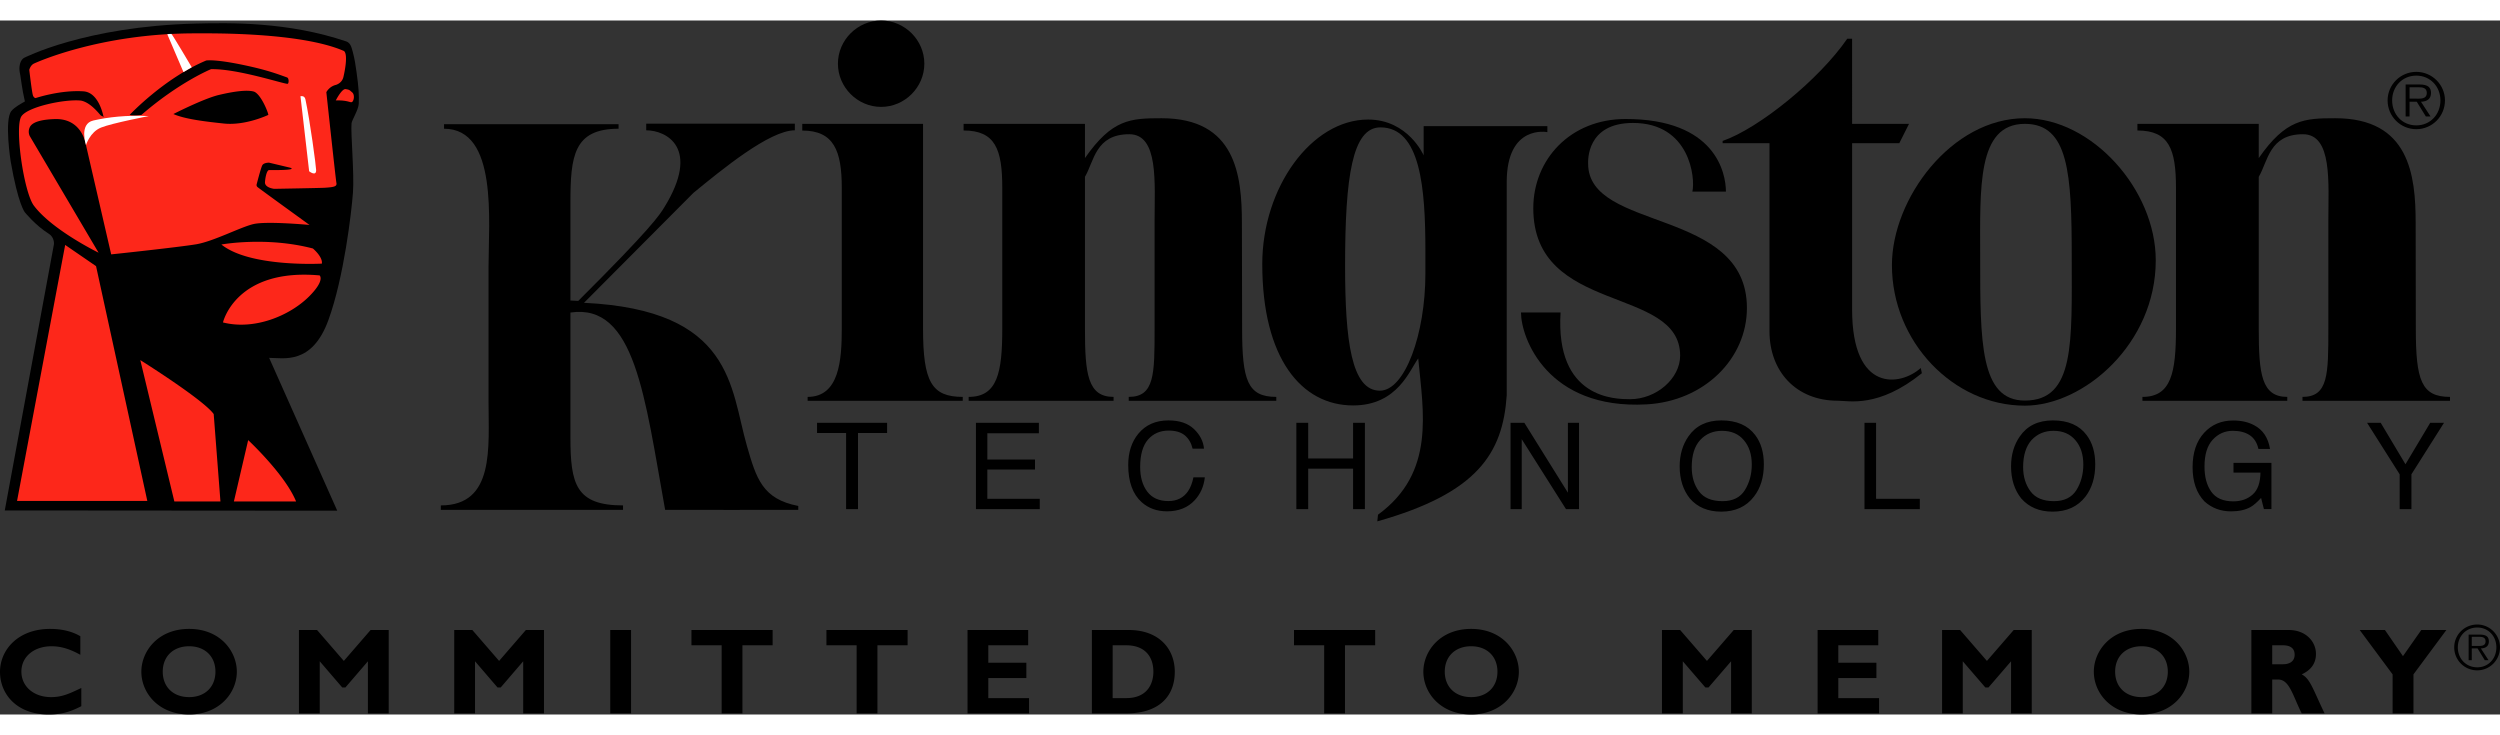 <svg height="735" viewBox="3.548 7.094 741.676 205.887" width="2500" xmlns="http://www.w3.org/2000/svg"><rect x="3.548" y="7.094" width="741.676" height="205.887" fill="#333333" stroke="none"/><path d="m172.778 93.74v37.009c0 13.854 1.586 20.202 15.603 20.202v1.32h-54.054v-1.32c16.054 0 14.152-17.193 14.152-31.038v-39.484c0-13.844 2.864-41.227-13.199-41.227v-1.335h51.78v1.335c-13.329 0-14.282 8.106-14.282 21.941v29.015l2.316.126c21.644-21.583 24.076-25.397 25.55-27.792 10.836-17.602.6-22.82-5.385-22.82v-1.963h44.097v1.963c-7.525 0-21.7 11.71-30.07 18.542l-32.486 32.633c44.334 2.102 43.38 25.21 48.338 42.446 2.795 9.715 4.604 15.76 15.235 17.82v1.159s-39.497.042-39.497 0c-6.05-33.503-8.915-61.397-28.099-58.533m104.611 4.73c0 15.83 2.558 20.29 11.78 20.29v1.154h-46.017v-1.153c9.394 0 10.129-10.892 10.129-20.291v-41.706c0-11.013-2.326-17.017-11.72-17.017v-1.99h35.828zm-12.431-91.375c7 0 12.817 5.809 12.817 12.813s-5.817 12.817-12.817 12.817c-7.008 0-12.821-5.814-12.821-12.817s5.813-12.813 12.821-12.813m60.467 40.818c8.046-11.56 13.492-11.826 22.719-11.826 21.992 0 23.843 16.84 23.843 31.108l.065 31.275c0 15.361 1.59 20.29 10.138 20.29v1.154h-43.78v-1.153c7.673 0 7.673-6.683 7.673-20.291v-31.791c0-11.455 1.26-25.844-7.51-25.844-10.046 0-10.422 8.027-13.148 12.636v44.999c0 13.45.796 20.29 8.488 20.29v1.154h-42.99v-1.153c8.529 0 9.975-7.167 9.975-20.291v-41.706c0-11.487-2.074-17.036-11.478-17.036v-1.971h36.005zm227.591-10.156h16.882l-2.884 5.743h-13.998v49.338c0 24.816 14.37 22.746 20.37 17.347l.325 1.553c-12.882 10.385-21.625 8.162-24.927 8.162-12.464 0-20.277-8.785-20.277-20.584v-55.815h-13.905v-.674c10.836-3.763 28.694-18.272 36.972-30.327h1.442z"/><path d="m564.827 79.68c0-19.732 17.673-43.594 39.438-43.594 19.858 0 38.832 21.15 38.832 42.162 0 24.746-21.346 43.111-38.832 43.111-21.254 0-39.438-19.007-39.438-41.678zm53.343-2.232c0-24.95-.884-39.692-13.905-39.692-14.278 0-13.255 19.007-13.255 39.692 0 24.955-.046 42.4 13.255 42.4 14.928 0 13.905-17.445 13.905-42.4"/><path d="m673.651 47.912c8.046-11.56 13.487-11.826 22.695-11.826 21.998 0 23.858 16.84 23.858 31.108l.046 31.275c0 15.361 1.628 20.29 10.139 20.29v1.154h-43.763v-1.153c7.674 0 7.674-6.683 7.674-20.291v-31.791c0-11.455 1.256-25.844-7.534-25.844-9.999 0-10.37 8.027-13.115 12.636v44.999c0 13.45.79 20.29 8.464 20.29v1.154h-42.971v-1.153c8.557 0 9.952-7.167 9.952-20.291v-41.706c0-11.487-2.046-17.036-11.44-17.036v-1.971h35.995zm-249.355 59.449c-2.502 3.279-6.046 13.933-19.31 13.933-15.36 0-26.959-13.998-26.959-41.939 0-22.704 14.598-42.878 31.392-42.878 11.9 0 16.486 10.626 16.486 10.626v-8.663h36.703v1.777s-12.06-2.433-12.06 14.817v63.29c-1.176 17.188-8.659 28.977-38.395 37.362l.21-1.98c17.086-12.455 13.416-30.476 11.933-46.344zm2.125-31.88c0-18.57-1.404-36.679-13.347-36.679-8.338 0-10.478 14.603-10.478 41.055 0 22.207 1.865 37.06 10.315 37.06 7.455 0 13.51-16.83 13.51-34.744z"/><path d="m454.78 93.702h11.743c-1.58 25.709 16.315 25.737 20.64 25.737 7.766 0 14.835-6.12 14.835-12.92 0-20.913-43.567-11.975-43.567-43.739 0-14.43 10.966-26.466 27.383-26.466 26.648 0 29.764 15.984 29.764 21.55h-9.953c.93-3.976-.697-20.378-17.625-20.378-13.859 0-13.301 11.305-13.301 12.068 0 20.277 47.11 12.938 47.11 42.823 0 15.082-12.696 27.661-29.763 28.6-29.49 1.615-37.265-19.736-37.265-27.275m257.099-62.899c0-4.655 3.813-8.473 8.51-8.473s8.51 3.818 8.51 8.473c0 4.72-3.813 8.534-8.51 8.534s-8.51-3.814-8.51-8.534zm15.672 0c0-4.12-3.023-7.357-7.162-7.357-4.14 0-7.162 3.237-7.162 7.357 0 4.18 3.023 7.408 7.162 7.408s7.162-3.227 7.162-7.408zm-2.93 4.762h-1.395l-2.698-4.367h-2.139v4.367h-1.163v-9.492h4.14c2.557 0 3.394.949 3.394 2.512 0 1.87-1.302 2.557-2.976 2.613zm-4.418-5.292c1.348 0 3.302.228 3.302-1.698 0-1.493-1.21-1.674-2.419-1.674h-2.697v3.372zm-474.263 96.165h20.784v3.041h-8.632v22.57h-3.53v-22.57h-8.622zm47.143 25.611v-25.611h18.672v3.12h-15.29v7.78h14.137v2.972h-14.138v8.678h15.556v3.06zm57.133-26.314c3.241 0 5.757.856 7.548 2.558 1.79 1.712 2.785 3.665 2.976 5.832h-3.381c-.381-1.66-1.144-2.958-2.288-3.939-1.149-.953-2.744-1.432-4.813-1.432-2.535 0-4.567.888-6.12 2.65-1.55 1.782-2.335 4.498-2.335 8.158 0 2.995.702 5.432 2.106 7.301 1.41 1.865 3.488 2.8 6.27 2.8 2.562 0 4.506-.986 5.845-2.953.707-1.037 1.237-2.395 1.581-4.084h3.381c-.297 2.698-1.306 4.958-3 6.786-2.022 2.195-4.766 3.297-8.226 3.297-2.981 0-5.478-.902-7.501-2.697-2.656-2.386-4-6.074-4-11.041 0-3.78 1.014-6.878 3.009-9.301 2.172-2.618 5.134-3.935 8.948-3.935m37.925 26.314v-25.611h3.511v10.58h13.315v-10.58h3.507v25.61h-3.507v-11.988h-13.315v11.99zm63.546 0v-25.611h4.092l12.92 20.737v-20.737h3.302v25.61h-3.87l-13.132-20.745v20.747zm55.891-5.274c-1.442-1.944-2.14-4.344-2.14-7.176 0-3.544.838-6.237 2.512-8.05 1.674-1.823 3.86-2.726 6.464-2.726 2.744 0 4.93.917 6.464 2.754 1.582 1.827 2.372 4.25 2.372 7.268 0 2.851-.697 5.377-2.046 7.562-1.349 2.186-3.581 3.284-6.604 3.284-3.255 0-5.58-.963-7.022-2.916zm-3.116-16.3c-1.72 2.464-2.604 5.436-2.604 8.896 0 3.832 1.023 7.013 3.022 9.52 2.233 2.59 5.349 3.91 9.302 3.91 4.185 0 7.44-1.487 9.72-4.473 1.953-2.525 2.93-5.702 2.93-9.529 0-3.544-.838-6.432-2.559-8.706-2.185-2.902-5.534-4.358-10.045-4.358-4.325 0-7.58 1.577-9.766 4.74m52.226 21.574v-25.611h3.441v22.55h12.976v3.06zm49.25-5.274c-1.442-1.944-2.186-4.344-2.186-7.176 0-3.544.884-6.237 2.511-8.05 1.721-1.823 3.86-2.726 6.511-2.726 2.744 0 4.883.917 6.464 2.754 1.582 1.827 2.372 4.25 2.372 7.268 0 2.851-.697 5.377-2.046 7.562-1.395 2.186-3.581 3.284-6.65 3.284-3.21 0-5.535-.963-6.976-2.916zm-3.163-16.3c-1.72 2.464-2.604 5.436-2.604 8.896 0 3.832 1.023 7.013 3.023 9.52 2.279 2.59 5.348 3.91 9.301 3.91 4.232 0 7.441-1.487 9.766-4.473 1.907-2.525 2.884-5.702 2.884-9.529 0-3.544-.837-6.432-2.558-8.706-2.14-2.902-5.488-4.358-9.999-4.358-4.371 0-7.627 1.577-9.813 4.74m63.294-4.712c2.42 0 4.512.475 6.233 1.41 2.557 1.339 4.139 3.669 4.697 7.022h-3.442c-.418-1.874-1.302-3.237-2.604-4.088-1.302-.856-2.976-1.284-4.976-1.284-2.372 0-4.372.889-6 2.66-1.627 1.782-2.418 4.428-2.418 7.958 0 3.037.651 5.53 2 7.436 1.349 1.92 3.534 2.874 6.557 2.874 2.326 0 4.232-.679 5.72-2.023 1.535-1.34 2.28-3.506 2.326-6.515h-8v-2.87h11.255v13.706h-2.232l-.837-3.307c-1.21 1.293-2.232 2.195-3.116 2.688-1.535.87-3.488 1.293-5.813 1.293-3.07 0-5.674-.981-7.86-2.944-2.372-2.47-3.534-5.846-3.534-10.152 0-4.288 1.116-7.697 3.441-10.232 2.233-2.422 5.07-3.632 8.604-3.632m49.389 15.961-9.673-15.286h4.046l7.348 12.305 7.348-12.305h4.092l-9.673 15.286v10.325h-3.488z"/><path d="m10.756 30.273c-.507-2.056-1.186-6.967-1.186-6.967-.944-4 1.037-5.088 1.037-5.088s17.998-9.394 51.11-10.217c9.976-.256 27.29-.553 44.595 5.311 1.162.48 1.441 1.4 1.902 3.116.577 2.144.837 4.041 1.107 5.948.628 4.437.79 6.985.66 9.45-.098 1.763-2.06 4.879-2.14 5.758-.278 3.022.847 14.82.42 20.583-.428 5.776-2.665 25.123-7.288 37.81-4.879 13.384-13.3 11.198-17.575 11.198l20.202 45.343-98.634-.079 14.589-78.985s.223-2-1.553-3.112c-3.916-2.446-7.065-6.33-7.065-6.33s-1.995-2.25-4.236-15.211c0 0-1.898-12.18.21-14.845.976-1.232 3.324-2.432 4.026-2.85z"/><path d="m69.233 73.551s13.254-2.45 27.14 1.181c0 0 2.977 2.465 2.66 4.488 0 0-21.364 1.168-29.8-5.669m.465 23.118s3.739-16.198 28.67-13.952c0 0 1.726 1.391-3.106 6.228-5.743 5.734-16.258 10.105-25.564 7.724m19.937-45.906-6.265-1.493s-1.604-.041-2.027.819c-.433.856-1.674 5.697-1.674 5.697s-.08.363.241.693c.321.316 15.464 11.268 15.464 11.268s-12.752-1.204-16.705-.242c-3.949.963-11.827 5.13-16.952 5.986-5.13.846-24.006 2.878-25.183 2.985l-7.478-32.41s-.995-7.98-9.227-7.729c-6.194.19-7.162 1.8-7.478 2.493a3.027 3.027 0 0 0 0 2.497l20.444 34.653s-13.742-6.69-19.197-13.962c-2.99-3.986-5.735-23.188-3.74-26.43 1.782-2.902 12.966-5.236 17.705-4.734 2.302.447 4.344 2.614 5.73 4.241.428.493.67.219 1 .745 0 0-1.233-7.414-5.986-7.73-6.864-.465-14.207 2-14.207 2s-.554-.065-.79-.828c-.33-1.074-1.075-7.534-1.075-7.534s.293-1.33 1.363-1.87c0 0 19.309-9.082 48.366-8.97 3.427.009 30.708-.428 43.632 5.236 1.139.903.409 5.265-.168 7.716-.446 1.878-2.241 2.339-2.241 2.339-1.99.493-2.823 2.158-2.823 2.158s2.776 25.857 2.99 26.931c.214 1.065-.749 1.242-3.427 1.423-1.172.08-15.027.321-15.027.321s-2.855-.288-2.739-2c.084-1.246.498-3.571 1.247-3.571h2.66s5.613-.01 3.567-.698m-24.927-31.796c-12.464 5.232-22.69 16.128-22.69 16.128 1.074.428 3.492 0 3.492 0 11.222-9.729 20.644-13.565 20.644-13.565 7.976-.168 21.993 4.548 22.737 4.339.376-.112.437-1.684-.214-1.902-1.502-.498-4.553-1.772-10.255-3.088-10.961-2.526-13.714-1.912-13.714-1.912m-9.72 15.873c3.446 1.525 9.487 2.237 15.026 2.823 6.413.665 13.142-2.568 13.142-2.568-.102-.962-2.353-6.403-4.38-6.938-2.028-.54-5.842-.037-10.325 1.032-4.487 1.07-13.463 5.65-13.463 5.65m51.105-7.394c1.219.19 1.149.321 1.93.963.772.646.582 2.265.065 2.78-.516.517-.995-.497-4.92-.38 0 0 1.781-3.535 2.925-3.363m-83.208 46.227 9.161 6.292 15.208 69.652h-38.642zm22.285 34.163s18.789 11.78 21.78 16.017l1.999 25.927h-13.673zm32.006 23.742s10.97 10.217 14.212 18.202h-18.449z" fill="#fd271a"/><path d="m92.686 29.57s1.2-.353 1.474.93c1.362 6.274 3.18 19.966 3.18 21.003 0 1.976-2.078.316-2.078.316zm-39.503-18.387s.428-.13 1.21-.107c.214.005 6.04 9.887 6.04 9.887-.139.107-2.125 1.219-2.455 1.437zm-24.127 32.883s-2.12-6.31 2.163-7.301c4.288-.99 9.887-1.651 16.477-1.316 0 0-10.873 2.083-14.17 3.409-3.293 1.316-4.47 5.208-4.47 5.208" fill="#fffeff"/><path d="m27.67 210.516c-3.446 1.776-6.06 2.465-9.72 2.465-9.617 0-14.402-6.242-14.402-12.627 0-6.599 5.404-12.766 14.872-12.766 3.446 0 6.53.726 8.962 2.177v5.51c-2.72-1.52-5.478-2.538-8.525-2.538-5.26 0-8.961 3.12-8.961 7.51 0 4.428 3.664 7.58 8.813 7.58 3.232 0 5.404-1.013 8.961-2.715zm31.992 2.464c-9.064 0-14.18-6.385-14.18-12.7 0-5.986 4.86-12.692 14.18-12.692 9.324 0 14.147 6.744 14.147 12.692 0 6.352-5.255 12.7-14.147 12.7zm0-20.243c-4.716 0-7.832 3.013-7.832 7.543 0 4.539 3.116 7.548 7.832 7.548 4.683 0 7.803-3.01 7.803-7.548 0-4.53-3.12-7.543-7.803-7.543m53.835-4.823h5.367v24.741h-6.167v-15.459l-6.674 7.767h-.944l-6.673-7.767v15.459h-6.167v-24.741h5.367l7.948 9.175zm46.064 0h5.371v24.741h-6.166v-15.459l-6.674 7.767h-.944l-6.673-7.767v15.459h-6.167v-24.741h5.367l7.943 9.175zm25.034 0h6.167v24.736h-6.167zm48.171 4.534h-8.962v20.207h-6.166v-20.207h-8.957v-4.534h24.085zm40.046 0h-8.957v20.207h-6.171v-20.207h-8.957v-4.534h24.085zm36.024 20.207h-18.25v-24.741h17.994v4.534h-11.827v5.186h11.283v4.539h-11.283v5.948h12.083zm29.564-24.741c9.031 0 13.672 5.622 13.672 12.403 0 7.115-4.497 12.338-14.365 12.338h-10.227v-24.741zm-4.758 20.207h4.027c6.204 0 8.055-4.21 8.055-7.841 0-4.242-2.283-7.832-8.124-7.832h-3.958zm77.883-15.673h-8.961v20.207h-6.167v-20.207h-8.957v-4.534h24.085zm28.476 20.532c-9.069 0-14.184-6.385-14.184-12.7 0-5.986 4.86-12.692 14.184-12.692s14.147 6.744 14.147 12.692c0 6.352-5.26 12.7-14.147 12.7zm0-20.243c-4.711 0-7.832 3.013-7.832 7.543 0 4.539 3.12 7.548 7.832 7.548 4.678 0 7.799-3.01 7.799-7.548 0-4.53-3.12-7.543-7.799-7.543m77.902-4.823h5.348v24.741h-6.139v-15.459l-6.696 7.767h-.93l-6.697-7.767v15.459h-6.186v-24.741h5.395l7.953 9.175zm43.111 24.741h-18.23v-24.741h17.997v4.534h-11.859v5.186h11.301v4.539h-11.3v5.948h12.091zm39.949-24.741h5.348v24.741h-6.139v-15.459l-6.697 7.767h-.93l-6.697-7.767v15.459h-6.139v-24.741h5.349l7.952 9.175zm37.948 25.066c-9.068 0-14.184-6.385-14.184-12.7 0-5.986 4.837-12.692 14.184-12.692 9.302 0 14.138 6.744 14.138 12.692 0 6.352-5.255 12.7-14.138 12.7zm0-20.243c-4.743 0-7.86 3.013-7.86 7.543 0 4.539 3.117 7.548 7.86 7.548 4.651 0 7.767-3.01 7.767-7.548 0-4.53-3.116-7.543-7.767-7.543m43.623-4.823c5.07 0 8.092 3.413 8.092 7.11 0 2.721-1.395 4.754-4.232 6.056 2.511 1.274 3.302 4.32 6.79 11.575h-6.79c-2.65-5.297-3.628-10.045-6.976-10.045h-1.767v10.045h-6.185v-24.741zm-4.883 10.157h3.255c1.721 0 3.395-.726 3.395-2.832 0-1.847-1.209-2.79-3.534-2.79h-3.116zm35.716 3.009-9.766-13.166h7.488l5.348 7.762 5.441-7.762h7.44l-9.765 13.166v11.575h-6.186zm18.277-8.013c0-3.725 3.023-6.78 6.837-6.78 3.72 0 6.743 3.055 6.743 6.78 0 3.771-3.023 6.817-6.743 6.817a6.799 6.799 0 0 1 -6.837-6.817zm12.51 0c0-3.298-2.372-5.888-5.673-5.888-3.349 0-5.767 2.59-5.767 5.888 0 3.343 2.418 5.92 5.767 5.92 3.301 0 5.673-2.577 5.673-5.92zm-2.325 3.809h-1.116l-2.14-3.493h-1.72v3.493h-.93v-7.595h3.302c2.046 0 2.697.758 2.697 2.005 0 1.497-1.023 2.05-2.372 2.097zm-3.534-4.237c1.07 0 2.65.181 2.65-1.358 0-1.195-.976-1.34-1.906-1.34h-2.186v2.698z"/></svg>